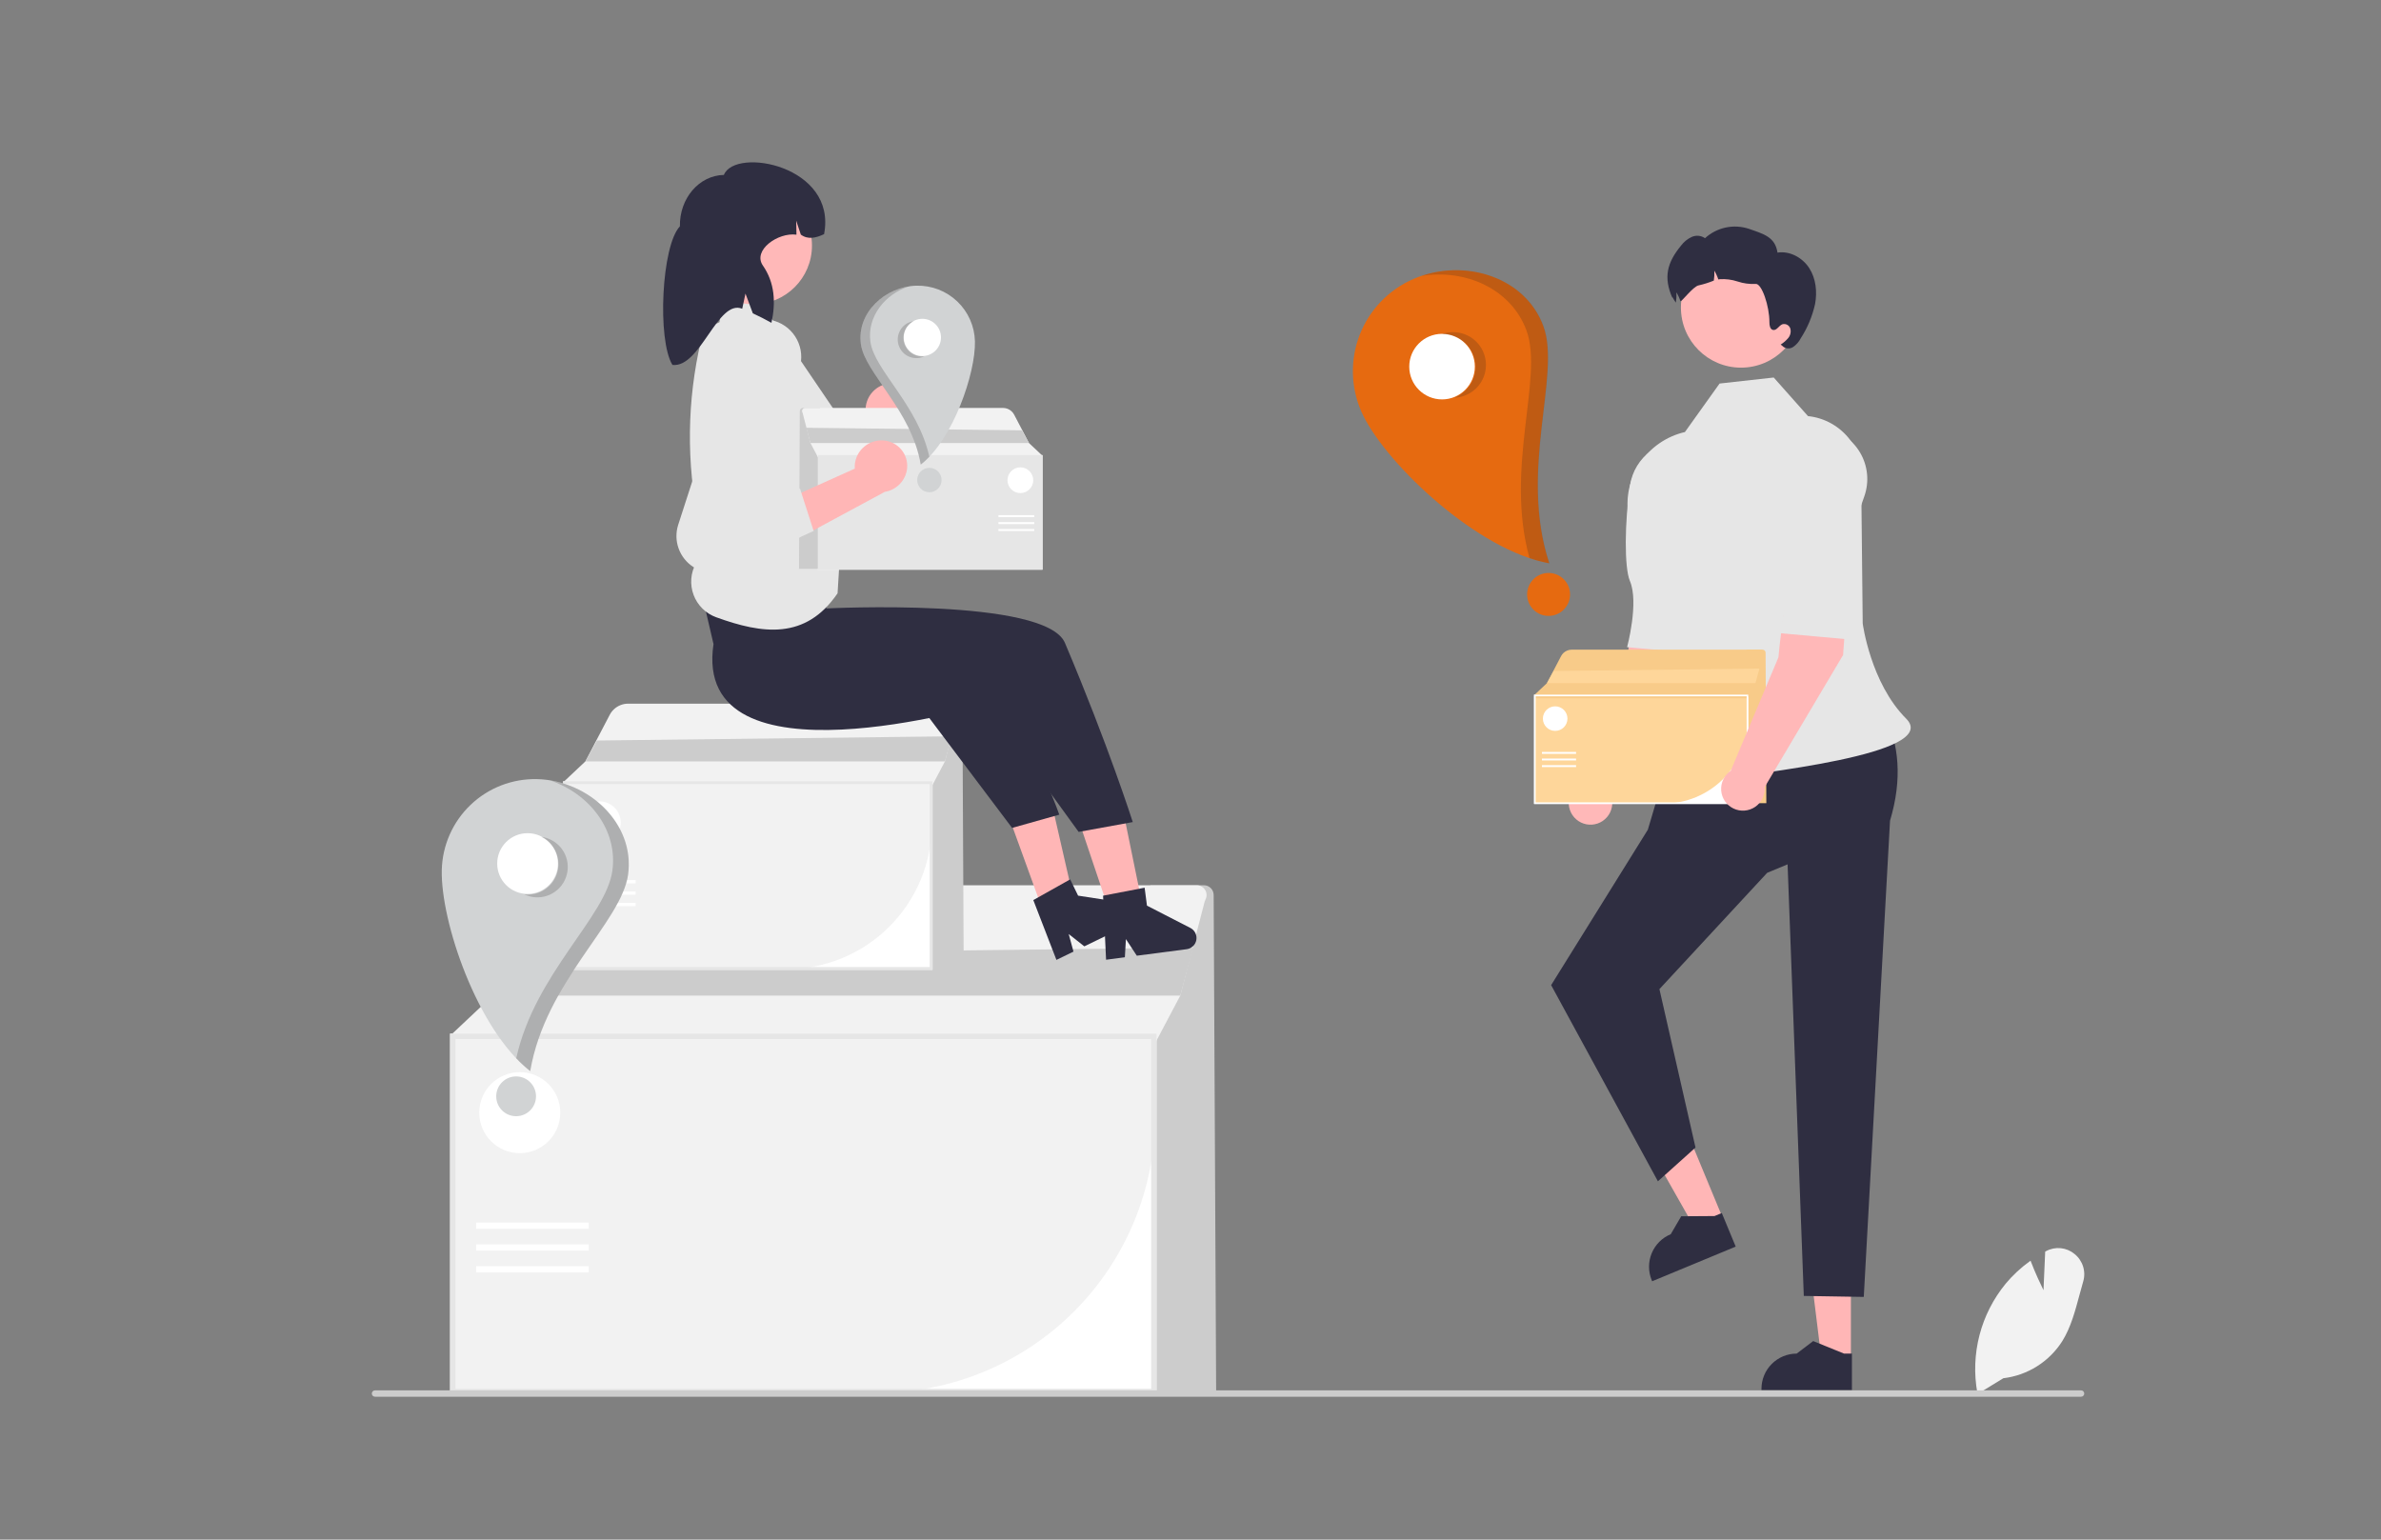 <svg width="1364" height="882" viewBox="0 0 1364 882" fill="none" xmlns="http://www.w3.org/2000/svg">
<rect x="0" y="0" width="1364" height="882" fill="#808080" stroke="none"/>
<g clip-path="url(#clip0_128_1295)">
<path d="M696.692 797.171H659.008V507.138H689.655C691.14 507.138 692.564 507.725 693.616 508.772C694.668 509.819 695.263 511.241 695.271 512.725L696.692 797.171Z" fill="#CCCCCC"/>
<path d="M662.531 798.707H257.848V592.153H662.531V798.707Z" fill="white"/>
<path d="M503.024 797.94H258.615V592.922H661.762V639.202C661.715 681.287 644.975 721.635 615.217 751.394C585.458 781.153 545.11 797.892 503.024 797.94Z" fill="#F2F2F2"/>
<path d="M690.554 515.376C690.351 515.761 690.193 516.168 690.084 516.589L676.13 570.377L660.993 599.043H259.383V591.904L282.248 570.377L308.921 519.358C310.098 517.105 311.645 515.066 313.496 513.324C317.719 509.35 323.299 507.138 329.099 507.138H685.589C686.557 507.138 687.509 507.388 688.351 507.864C689.194 508.34 689.899 509.026 690.399 509.855C690.898 510.683 691.175 511.627 691.203 512.595C691.23 513.562 691.007 514.52 690.554 515.376Z" fill="#F2F2F2"/>
<path d="M662.531 798.707H257.848V592.153H662.531V798.707ZM260.92 795.635H659.459V595.225H260.92V795.635Z" fill="#E6E6E6"/>
<path d="M683.586 542.894L676.131 570.379H282.25L294.977 547.502L683.586 542.894Z" fill="#CCCCCC"/>
<path d="M337.282 700.391H272.771V703.96H337.282V700.391Z" fill="white"/>
<path d="M337.282 712.886H272.771V716.456H337.282V712.886Z" fill="white"/>
<path d="M337.282 725.379H272.771V728.949H337.282V725.379Z" fill="white"/>
<path d="M297.761 660.624C310.576 660.624 320.965 650.235 320.965 637.42C320.965 624.605 310.576 614.216 297.761 614.216C284.945 614.216 274.557 624.605 274.557 637.42C274.557 650.235 284.945 660.624 297.761 660.624Z" fill="white"/>
<path d="M552.082 554.789H532.375V403.115H548.402C549.178 403.115 549.923 403.423 550.473 403.97C551.024 404.518 551.335 405.261 551.339 406.037L552.082 554.789Z" fill="#CCCCCC"/>
<path d="M534.218 555.593H322.588V447.575H534.218V555.593Z" fill="white"/>
<path d="M450.805 555.19H322.99V447.976H533.817V472.178C533.793 494.186 525.039 515.286 509.476 530.849C493.914 546.411 472.814 555.165 450.805 555.19Z" fill="#F2F2F2"/>
<path d="M548.871 407.424C548.765 407.625 548.683 407.838 548.625 408.058L541.328 436.187L533.412 451.178H323.389V447.444L335.346 436.187L349.295 409.506C349.911 408.328 350.719 407.261 351.687 406.351C353.896 404.272 356.814 403.115 359.847 403.115H546.275C546.781 403.115 547.279 403.246 547.719 403.495C548.16 403.744 548.529 404.103 548.79 404.536C549.051 404.97 549.196 405.463 549.21 405.969C549.225 406.475 549.108 406.976 548.871 407.424Z" fill="#F2F2F2"/>
<path d="M534.218 555.593H322.588V447.575H534.218V555.593ZM324.194 553.987H532.612V449.182H324.194V553.987Z" fill="#E6E6E6"/>
<path d="M545.225 421.814L541.327 436.187H335.346L342.001 424.223L545.225 421.814Z" fill="#CCCCCC"/>
<path d="M364.127 504.178H330.391V506.045H364.127V504.178Z" fill="white"/>
<path d="M364.127 510.712H330.391V512.579H364.127V510.712Z" fill="white"/>
<path d="M364.127 517.246H330.391V519.113H364.127V517.246Z" fill="white"/>
<path d="M343.459 483.382C350.161 483.382 355.594 477.949 355.594 471.247C355.594 464.545 350.161 459.112 343.459 459.112C336.757 459.112 331.324 464.545 331.324 471.247C331.324 477.949 336.757 483.382 343.459 483.382Z" fill="white"/>
<path d="M1132.88 798.602L1132.76 797.947C1130.76 786.952 1131.19 775.655 1134 764.84C1136.81 754.026 1141.95 743.953 1149.05 735.324C1153.07 730.515 1157.68 726.231 1162.77 722.574L1163.25 722.224L1163.46 722.783C1166 729.458 1169.19 736.144 1170.65 739.104L1171.63 717.013L1172.19 716.715C1174.76 715.338 1177.68 714.762 1180.58 715.061C1183.48 715.361 1186.23 716.521 1188.46 718.394C1190.77 720.251 1192.47 722.758 1193.35 725.591C1194.22 728.424 1194.23 731.454 1193.36 734.291C1192.6 736.886 1191.88 739.579 1191.18 742.182C1188.78 751.129 1186.31 760.381 1181.5 768.172C1177.81 774.033 1172.85 778.995 1166.99 782.695C1161.14 786.396 1154.53 788.741 1147.65 789.56L1132.88 798.602Z" fill="#F2F2F2"/>
<path d="M1194 798.332C1194 798.572 1193.95 798.81 1193.86 799.032C1193.77 799.254 1193.64 799.456 1193.47 799.626C1193.3 799.796 1193.09 799.93 1192.87 800.022C1192.65 800.114 1192.41 800.16 1192.17 800.16H214.828C214.343 800.16 213.878 799.967 213.535 799.624C213.193 799.281 213 798.817 213 798.332C213 797.847 213.193 797.382 213.535 797.039C213.878 796.696 214.343 796.504 214.828 796.504H1192.17C1192.41 796.503 1192.65 796.55 1192.87 796.642C1193.09 796.733 1193.3 796.868 1193.47 797.038C1193.64 797.208 1193.77 797.409 1193.86 797.631C1193.95 797.854 1194 798.092 1194 798.332Z" fill="#CCCCCC"/>
<path d="M972.317 330.656L944.342 326.649C934.88 342.47 931.518 384.58 931.518 384.58L904.14 449.652C902.327 450.883 900.871 452.571 899.917 454.544C898.963 456.518 898.546 458.707 898.708 460.893C898.87 463.079 899.604 465.184 900.838 466.996C902.072 468.807 903.761 470.262 905.735 471.213C907.71 472.165 909.9 472.579 912.086 472.415C914.272 472.25 916.375 471.513 918.186 470.277C919.996 469.042 921.449 467.351 922.397 465.375C923.346 463.399 923.758 461.208 923.591 459.023L968.543 383.282L972.317 330.656Z" fill="#FFB8B8"/>
<path d="M967.861 252.993C972.191 253.664 976.32 255.28 979.955 257.728C983.589 260.176 986.639 263.394 988.888 267.155C991.137 270.915 992.529 275.125 992.966 279.485C993.403 283.844 992.874 288.247 991.416 292.379L985.48 309.205C985.48 309.205 982.248 359.87 969.924 374.172L932.107 370.749C932.107 370.749 939.021 345.187 933.713 332.82C930.462 325.246 930.642 299.086 933.846 277.806C934.446 273.941 935.803 270.233 937.838 266.894C939.873 263.554 942.547 260.649 945.707 258.344C948.867 256.039 952.45 254.38 956.251 253.462C960.053 252.544 963.998 252.385 967.861 252.993Z" fill="#E6E6E6"/>
<path d="M1060.32 778.7L1043.46 778.698L1035.45 713.699L1060.32 713.701L1060.32 778.7Z" fill="#FFB6B6"/>
<path d="M1060.91 796.279L1009.09 796.278V795.622C1009.09 790.273 1011.21 785.143 1015 781.36C1018.78 777.578 1023.91 775.453 1029.26 775.453L1038.72 768.271L1056.39 775.454L1060.91 775.454L1060.91 796.279Z" fill="#2F2E41"/>
<path d="M987.053 698.144L971.487 704.597L939.182 647.628L962.157 638.102L987.053 698.144Z" fill="#FFB6B6"/>
<path d="M994.335 714.154L946.467 734.004L946.216 733.398C944.167 728.457 944.165 722.904 946.21 717.961C948.255 713.018 952.18 709.09 957.121 707.041L963.114 696.781L982.179 696.65L986.358 694.917L994.335 714.154Z" fill="#2F2E41"/>
<path d="M1079.58 408.949L959.991 421.444L943.994 475.323L888.594 564.354L949.763 676.739L971.305 657.404L950.627 566.651L1012.35 500.022L1024.05 495.166L1033.34 742.413L1067.7 742.977L1082.74 470.155C1089.96 446.054 1087.79 426.154 1079.58 408.949Z" fill="#2F2E41"/>
<path d="M1035.74 238.379L1016.11 216.276L985.09 219.723L965.233 247.513C954.662 249.943 945.426 256.332 939.422 265.365C933.419 274.398 931.106 285.388 932.96 296.075C940.666 340.448 966.854 383.484 958.206 405.378C945.08 438.612 944.279 452.167 975.7 447.507C1007.12 442.848 1112.39 432.107 1091.98 411.698C1071.57 391.289 1067.09 357.185 1067.09 357.185L1066.27 279.161C1067.14 274.455 1067.02 269.62 1065.93 264.961C1064.84 260.302 1062.79 255.92 1059.93 252.089C1057.06 248.258 1053.43 245.063 1049.27 242.703C1045.1 240.344 1040.5 238.871 1035.74 238.379Z" fill="#E6E6E6"/>
<path d="M997.377 210.621C1016.39 210.621 1031.81 195.206 1031.81 176.191C1031.81 157.176 1016.39 141.761 997.377 141.761C978.362 141.761 962.947 157.176 962.947 176.191C962.947 195.206 978.362 210.621 997.377 210.621Z" fill="#FFB8B8"/>
<path d="M1039.8 174.146C1038.26 181.122 1035.49 187.767 1031.61 193.766C1030.58 195.811 1029.04 197.558 1027.15 198.837C1026.18 199.454 1025.04 199.715 1023.9 199.573C1022.77 199.431 1021.72 198.896 1020.94 198.062L1020.1 197.379C1021.75 196.367 1023.21 195.094 1024.45 193.611C1025.06 192.866 1025.48 191.986 1025.68 191.045C1025.89 190.104 1025.86 189.127 1025.61 188.198C1025.31 187.281 1024.67 186.515 1023.82 186.061C1022.97 185.607 1021.98 185.5 1021.05 185.763C1019.03 186.554 1017.81 189.47 1015.7 189.02C1013.99 188.648 1013.64 186.399 1013.64 184.631C1013.7 175.387 1009.23 162.251 1005.77 162.654C1002.28 162.845 998.78 162.377 995.459 161.273C992.134 160.168 988.626 159.721 985.13 159.955C984.882 159.986 984.633 160.033 984.37 160.079C983.809 158.323 983.039 156.641 982.075 155.07C982.183 156.966 982.09 158.869 981.795 160.746C979.013 161.893 976.139 162.801 973.203 163.46C970.008 163.91 962.982 173.464 962.657 172.487C962.096 170.73 961.325 169.048 960.361 167.477C960.47 169.374 960.376 171.277 960.082 173.154C960.067 173.231 960.067 173.293 960.051 173.371C958.5 171.308 957.554 168.795 958.081 170.719C952.886 158.963 954.902 150.541 963.075 140.63C964.668 138.499 966.776 136.808 969.202 135.714C970.416 135.18 971.748 134.968 973.068 135.099C974.388 135.229 975.652 135.697 976.739 136.458C980.073 133.402 984.163 131.293 988.587 130.349C993.01 129.405 997.605 129.662 1001.9 131.092C1010.41 134.054 1016.97 135.791 1018.27 144.725C1025.31 143.593 1032.56 147.594 1036.44 153.565C1040.3 159.552 1041.09 167.151 1039.8 174.146Z" fill="#2F2E41"/>
<path d="M1011.88 460.12H1000.46V372.17H1009.75C1010.2 372.17 1010.63 372.348 1010.95 372.666C1011.27 372.983 1011.45 373.414 1011.45 373.864L1011.88 460.12Z" fill="#F8CB89"/>
<path d="M1001.52 460.587H878.805V397.951H1001.52V460.587Z" fill="white"/>
<path d="M953.152 460.354H879.037V398.184H1001.29V412.218C1001.27 424.98 996.198 437.215 987.174 446.239C978.149 455.263 965.914 460.339 953.152 460.354Z" fill="#FED69A"/>
<path d="M1010.02 374.668C1009.96 374.785 1009.91 374.908 1009.88 375.036L1005.64 391.347L1001.05 400.04H879.27V397.875L886.203 391.347L894.292 375.875C894.649 375.193 895.118 374.574 895.679 374.046C896.96 372.841 898.652 372.17 900.41 372.17H1008.51C1008.81 372.17 1009.1 372.246 1009.35 372.39C1009.61 372.534 1009.82 372.742 1009.97 372.994C1010.12 373.245 1010.21 373.531 1010.22 373.825C1010.22 374.118 1010.16 374.409 1010.02 374.668Z" fill="#F8CB89"/>
<path d="M1001.52 460.587H878.805V397.951H1001.52V460.587ZM879.736 459.655H1000.59V398.883H879.736V459.655Z" fill="white"/>
<path d="M1007.91 383.011L1005.65 391.347H886.205L890.064 384.408L1007.91 383.011Z" fill="#FED69A"/>
<path d="M902.892 430.772H883.33V431.855H902.892V430.772Z" fill="white"/>
<path d="M902.892 434.562H883.33V435.644H902.892V434.562Z" fill="white"/>
<path d="M902.892 438.351H883.33V439.433H902.892V438.351Z" fill="white"/>
<path d="M890.908 418.714C894.794 418.714 897.944 415.563 897.944 411.677C897.944 407.791 894.794 404.641 890.908 404.641C887.021 404.641 883.871 407.791 883.871 411.677C883.871 415.563 887.021 418.714 890.908 418.714Z" fill="white"/>
<path d="M1059.62 322.615L1031.65 318.608C1022.19 334.429 1018.82 376.539 1018.82 376.539L991.445 441.611C989.632 442.842 988.175 444.53 987.222 446.503C986.268 448.477 985.851 450.666 986.013 452.852C986.174 455.038 986.909 457.143 988.143 458.955C989.376 460.766 991.065 462.221 993.04 463.172C995.015 464.124 997.205 464.538 999.391 464.374C1001.58 464.209 1003.68 463.472 1005.49 462.236C1007.3 461.001 1008.75 459.31 1009.7 457.334C1010.65 455.358 1011.06 453.167 1010.9 450.982L1055.85 375.24L1059.62 322.615Z" fill="#FFB8B8"/>
<path d="M1044.46 244.951C1048.79 245.621 1052.92 247.238 1056.55 249.686C1060.19 252.133 1063.24 255.352 1065.48 259.112C1067.73 262.873 1069.13 267.082 1069.56 271.442C1070 275.802 1069.47 280.204 1068.01 284.336L1062.08 301.163C1062.08 301.163 1069.55 351.828 1057.23 366.129L1019.41 362.706C1019.41 362.706 1026.33 337.145 1021.02 324.777C1017.77 317.203 1017.95 291.044 1021.15 269.763C1023.6 253.514 1028.22 242.436 1044.46 244.951Z" fill="#E6E6E6"/>
<path d="M806.914 161.122C793.246 167.938 782.846 179.905 778.001 194.39C773.157 208.875 774.264 224.691 781.081 238.359C795.276 266.821 846.57 315.362 887.496 322.697C869.892 269.244 894.369 214.911 884.151 186.955C873.233 157.082 835.376 146.927 806.914 161.122Z" fill="#E66A10"/>
<path d="M826.098 228.813C836.471 228.813 844.88 220.404 844.88 210.032C844.88 199.659 836.471 191.25 826.098 191.25C815.725 191.25 807.316 199.659 807.316 210.032C807.316 220.404 815.725 228.813 826.098 228.813Z" fill="white"/>
<path d="M887.134 352.842C893.927 352.842 899.435 347.335 899.435 340.541C899.435 333.747 893.927 328.239 887.134 328.239C880.34 328.239 874.832 333.747 874.832 340.541C874.832 347.335 880.34 352.842 887.134 352.842Z" fill="#E66A10"/>
<path opacity="0.2" d="M831.823 190.29C834.289 190.204 836.748 190.605 839.059 191.47C841.371 192.335 843.489 193.648 845.292 195.332C847.096 197.016 848.55 199.039 849.572 201.285C850.593 203.531 851.162 205.957 851.246 208.423C851.329 210.89 850.926 213.348 850.059 215.659C849.192 217.969 847.878 220.086 846.192 221.888C844.507 223.69 842.482 225.143 840.235 226.163C837.988 227.182 835.562 227.749 833.095 227.83C837.275 226.276 840.765 223.284 842.941 219.392C845.117 215.499 845.837 210.959 844.971 206.584C844.105 202.209 841.711 198.286 838.216 195.515C834.722 192.744 830.355 191.308 825.898 191.462C827.797 190.754 829.798 190.358 831.823 190.29Z" fill="#231F20"/>
<path opacity="0.2" d="M884.244 186.966C894.462 214.923 869.985 269.255 887.589 322.708C883.726 321.997 879.921 321.001 876.205 319.728C861.862 268.056 884.374 216.423 874.502 189.412C865.665 165.236 839.187 153.977 814.322 158.085C841.612 148.778 874.239 159.591 884.244 186.966Z" fill="#231F20"/>
<path d="M307.709 446.343C293.561 446.003 279.857 451.297 269.612 461.062C259.368 470.826 253.422 484.26 253.082 498.408C252.374 527.871 273.352 589.856 303.693 613.597C312.437 562.189 356.029 528.295 359.775 500.97C363.777 471.772 337.172 447.05 307.709 446.343Z" fill="#D1D3D4"/>
<path d="M302.229 512.12C311.841 512.12 319.632 504.328 319.632 494.717C319.632 485.105 311.841 477.313 302.229 477.313C292.618 477.313 284.826 485.105 284.826 494.717C284.826 504.328 292.618 512.12 302.229 512.12Z" fill="white"/>
<path d="M295.666 639.454C301.962 639.454 307.065 634.351 307.065 628.056C307.065 621.761 301.962 616.657 295.666 616.657C289.371 616.657 284.268 621.761 284.268 628.056C284.268 634.351 289.371 639.454 295.666 639.454Z" fill="#D1D3D4"/>
<path opacity="0.2" d="M315.472 481.026C319.622 483.045 322.801 486.63 324.308 490.993C325.815 495.355 325.527 500.138 323.508 504.288C322.508 506.343 321.114 508.181 319.404 509.697C317.694 511.213 315.702 512.378 313.542 513.124C309.179 514.631 304.397 514.344 300.246 512.325C304.343 512.863 308.498 511.925 311.967 509.679C315.436 507.434 317.992 504.027 319.179 500.069C320.366 496.111 320.105 491.86 318.444 488.076C316.782 484.292 313.828 481.224 310.111 479.419C311.973 479.662 313.783 480.205 315.472 481.026Z" fill="#231F20"/>
<path opacity="0.2" d="M359.849 501.022C356.103 528.347 312.511 562.24 303.767 613.649C300.911 611.392 298.226 608.928 295.734 606.275C306.378 557.738 347.19 525.204 350.809 498.803C354.048 475.173 337.24 454.478 315.095 447.067C341.479 451.27 363.516 474.265 359.849 501.022Z" fill="#231F20"/>
<path d="M510.157 219.59C506.181 219.85 502.463 221.652 499.795 224.611C497.126 227.571 495.718 231.455 495.87 235.437C495.913 236.246 496.024 237.05 496.2 237.84L451.045 266.288L476.009 277.329L515.062 248.622C518.284 247.638 521.089 245.614 523.041 242.867C524.992 240.121 525.979 236.806 525.848 233.439C525.755 231.524 525.286 229.646 524.467 227.913C523.648 226.179 522.496 224.624 521.076 223.335C519.656 222.047 517.997 221.051 516.192 220.404C514.387 219.757 512.473 219.472 510.558 219.565C510.424 219.572 510.291 219.58 510.157 219.59Z" fill="#FFB6B6"/>
<path d="M466.615 253.357L477.806 276.447L433.558 304.921C430.409 306.965 426.791 308.169 423.046 308.42C419.3 308.671 415.553 307.96 412.161 306.355C408.036 304.38 404.664 301.118 402.554 297.061C400.444 293.004 399.711 288.37 400.464 283.859L414.821 201.891C415.785 196.154 418.911 191.006 423.554 187.503C428.198 184.001 434.008 182.411 439.788 183.061C442.603 183.369 445.33 184.229 447.814 185.59C450.297 186.952 452.488 188.79 454.261 190.998C456.034 193.207 457.355 195.743 458.147 198.462C458.94 201.18 459.19 204.029 458.882 206.844C458.858 207.067 458.83 207.289 458.799 207.51C458.69 208.298 458.54 209.079 458.347 209.851L442.673 268.145L466.615 253.357Z" fill="#E6E6E6"/>
<path d="M469.761 289.152H406.48V352.433H469.761V289.152Z" fill="#FFB8B8"/>
<path d="M619.828 475.519L643.996 467.389L657.454 533.173L641.077 538.681L619.828 475.519Z" fill="#FFB6B6"/>
<path d="M578.869 470.464L602.842 461.773L617.827 527.226L601.584 533.113L578.869 470.464Z" fill="#FFB6B6"/>
<path d="M408.748 368.966C396.064 453.521 564.966 403.531 564.966 403.531L617.924 476.586L648.927 470.949C648.927 470.949 634.977 427.092 610.063 368.299C598.998 342.189 473.364 348.569 473.364 348.569L470.755 328.097L398.883 326.688L408.748 368.966Z" fill="#2F2E41"/>
<path d="M530.756 409.2L569.812 384.875C598.405 441.969 606.833 466.696 606.833 466.696L579.802 474.298L530.756 409.2Z" fill="#2F2E41"/>
<path d="M444.898 186.321L432.161 169.949L413.992 169.161L412.179 184.56L403.176 188.711C394.187 222.862 392.798 258.57 399.109 293.316C400.315 294.452 401.197 295.889 401.663 297.48C402.128 299.07 402.161 300.756 401.758 302.363L401.175 304.69L401.229 304.775C403.144 307.798 403.794 311.453 403.038 314.951L398.739 322.591C397.196 325.338 396.27 328.388 396.025 331.53C395.781 334.671 396.223 337.828 397.322 340.781C398.421 343.734 400.15 346.412 402.389 348.629C404.628 350.847 407.323 352.549 410.287 353.62C436.714 363.199 461.488 366.767 479.816 339.886L485.579 246.212L444.898 186.321Z" fill="#E6E6E6"/>
<path d="M431.557 174.298C450.11 174.298 465.15 159.257 465.15 140.704C465.15 122.151 450.11 107.11 431.557 107.11C413.003 107.11 397.963 122.151 397.963 140.704C397.963 159.257 413.003 174.298 431.557 174.298Z" fill="#FFB8B8"/>
<path d="M414.693 100.207C400.469 100.48 389.187 113.674 389.495 129.676C378.969 140.66 376.419 194.683 385.214 209.054C401.303 210.922 411.089 171.117 425.199 176.871L427.058 168.184L431.272 179.497C434.857 181.15 438.416 182.964 441.948 184.94C444.486 173.299 443.856 161.983 437.035 152.127C430.975 143.371 445.722 132.976 456.269 134.445L456.115 126.403L458.764 134.397C462.875 137.418 467.423 136.325 472.087 134.141C479.649 94.838 421.099 84.09 414.693 100.207Z" fill="#2F2E41"/>
<path d="M633.635 549.807L644.402 548.4L644.996 537.984L651.247 547.506L679.804 543.776C681.173 543.597 682.449 542.986 683.446 542.03C684.443 541.075 685.108 539.826 685.344 538.466C685.581 537.106 685.377 535.706 684.761 534.47C684.146 533.235 683.152 532.228 681.923 531.597L657.061 518.826L655.718 508.549L631.918 513.114L633.635 549.807Z" fill="#2F2E41"/>
<path d="M605.195 549.902L614.963 545.159L612.229 535.09L621.172 542.144L647.08 529.564C648.322 528.961 649.339 527.976 649.981 526.755C650.624 525.533 650.86 524.138 650.654 522.773C650.448 521.408 649.811 520.144 648.836 519.167C647.861 518.19 646.599 517.55 645.234 517.34L617.607 513.098L613.08 503.774L591.949 515.64L605.195 549.902Z" fill="#2F2E41"/>
<path d="M457.734 325.883H469.712V233.696H459.971C459.499 233.696 459.046 233.883 458.712 234.216C458.378 234.549 458.188 235 458.186 235.472L457.734 325.883Z" fill="#CCCCCC"/>
<path d="M468.594 260.719H597.222V326.372H468.594V260.719Z" fill="white"/>
<path d="M468.838 275.672V260.962H596.978V326.127H519.293C505.916 326.112 493.091 320.791 483.632 311.332C474.174 301.873 468.853 289.049 468.838 275.672Z" fill="#F2F2F2"/>
<path d="M459.687 236.315C459.752 236.437 459.802 236.567 459.837 236.7L464.272 253.797L469.083 262.908H596.735V260.639L589.467 253.797L580.989 237.58C580.615 236.864 580.124 236.216 579.535 235.663C578.193 234.4 576.419 233.696 574.576 233.696H461.265C460.958 233.696 460.655 233.776 460.387 233.927C460.12 234.078 459.895 234.296 459.737 234.56C459.578 234.823 459.49 235.123 459.481 235.431C459.473 235.738 459.543 236.043 459.687 236.315Z" fill="#F2F2F2"/>
<path d="M468.594 260.719H597.222V326.372H468.594V260.719ZM596.246 325.395H469.57V261.695H596.246L596.246 325.395Z" fill="#E6E6E6"/>
<path d="M461.902 245.06L464.272 253.796H589.468L585.422 246.525L461.902 245.06Z" fill="#CCCCCC"/>
<path d="M592.479 295.121H571.975V296.256H592.479V295.121Z" fill="white"/>
<path d="M592.479 299.093H571.975V300.227H592.479V299.093Z" fill="white"/>
<path d="M592.479 303.063H571.975V304.198H592.479V303.063Z" fill="white"/>
<path d="M584.538 282.482C588.611 282.482 591.913 279.18 591.913 275.107C591.913 271.034 588.611 267.731 584.538 267.731C580.464 267.731 577.162 271.034 577.162 275.107C577.162 279.18 580.464 282.482 584.538 282.482Z" fill="white"/>
<path d="M525.041 163.664C533.71 163.456 542.107 166.7 548.385 172.683C554.662 178.666 558.306 186.897 558.514 195.567C558.947 213.62 546.093 251.601 527.502 266.148C522.144 234.648 495.433 213.88 493.138 197.136C490.686 179.246 506.988 164.097 525.041 163.664Z" fill="#D1D3D4"/>
<path d="M528.398 203.969C534.287 203.969 539.062 199.195 539.062 193.305C539.062 187.416 534.287 182.642 528.398 182.642C522.509 182.642 517.734 187.416 517.734 193.305C517.734 199.195 522.509 203.969 528.398 203.969Z" fill="white"/>
<path d="M532.42 281.992C536.277 281.992 539.404 278.865 539.404 275.008C539.404 271.15 536.277 268.023 532.42 268.023C528.563 268.023 525.436 271.15 525.436 275.008C525.436 278.865 528.563 281.992 532.42 281.992Z" fill="#D1D3D4"/>
<path opacity="0.2" d="M520.284 184.916C519.025 185.529 517.898 186.384 516.969 187.431C516.04 188.479 515.327 189.7 514.87 191.023C514.412 192.347 514.22 193.748 514.304 195.145C514.388 196.543 514.747 197.911 515.36 199.17C515.972 200.429 516.827 201.556 517.875 202.485C518.922 203.414 520.143 204.127 521.467 204.584C522.79 205.042 524.191 205.234 525.589 205.15C526.986 205.066 528.354 204.707 529.613 204.094C527.103 204.424 524.557 203.85 522.431 202.474C520.306 201.098 518.739 199.01 518.012 196.585C517.285 194.16 517.445 191.555 518.463 189.236C519.481 186.918 521.291 185.037 523.569 183.932C522.428 184.081 521.319 184.413 520.284 184.916Z" fill="#231F20"/>
<path opacity="0.2" d="M493.093 197.168C495.388 213.911 522.099 234.679 527.457 266.179C529.207 264.797 530.852 263.286 532.379 261.661C525.857 231.92 500.85 211.985 498.632 195.808C496.647 181.329 506.947 168.648 520.516 164.107C504.349 166.683 490.846 180.772 493.093 197.168Z" fill="#231F20"/>
<path d="M506.044 252.338C502.07 252.043 498.138 253.311 495.085 255.872C492.031 258.432 490.098 262.083 489.695 266.048C489.626 266.855 489.623 267.666 489.688 268.474L441.021 290.378L464.211 304.777L506.871 281.769C510.198 281.242 513.258 279.627 515.571 277.178C517.885 274.729 519.323 271.583 519.66 268.231C520.011 264.375 518.816 260.537 516.337 257.562C513.859 254.588 510.3 252.719 506.444 252.369C506.311 252.356 506.178 252.346 506.044 252.338Z" fill="#FFB6B6"/>
<path d="M458.232 279.734L466.11 304.155L418.337 326.211C414.935 327.797 411.184 328.488 407.441 328.216C403.697 327.945 400.085 326.721 396.948 324.66C393.137 322.132 390.251 318.434 388.725 314.123C387.198 309.812 387.115 305.122 388.487 300.759L414.084 221.577C415.835 216.03 419.645 211.365 424.73 208.541C429.815 205.717 435.789 204.95 441.423 206.396C444.168 207.091 446.75 208.321 449.02 210.014C451.29 211.708 453.204 213.831 454.654 216.265C456.103 218.698 457.059 221.393 457.467 224.195C457.875 226.998 457.727 229.853 457.031 232.599C456.976 232.816 456.918 233.032 456.856 233.247C456.639 234.012 456.381 234.764 456.083 235.502L432.468 291.056L458.232 279.734Z" fill="#E6E6E6"/>
</g>
<defs>
<clipPath id="clip0_128_1295">
<rect width="981" height="707.16" fill="white" transform="translate(213 93)"/>
</clipPath>
</defs>
</svg>
